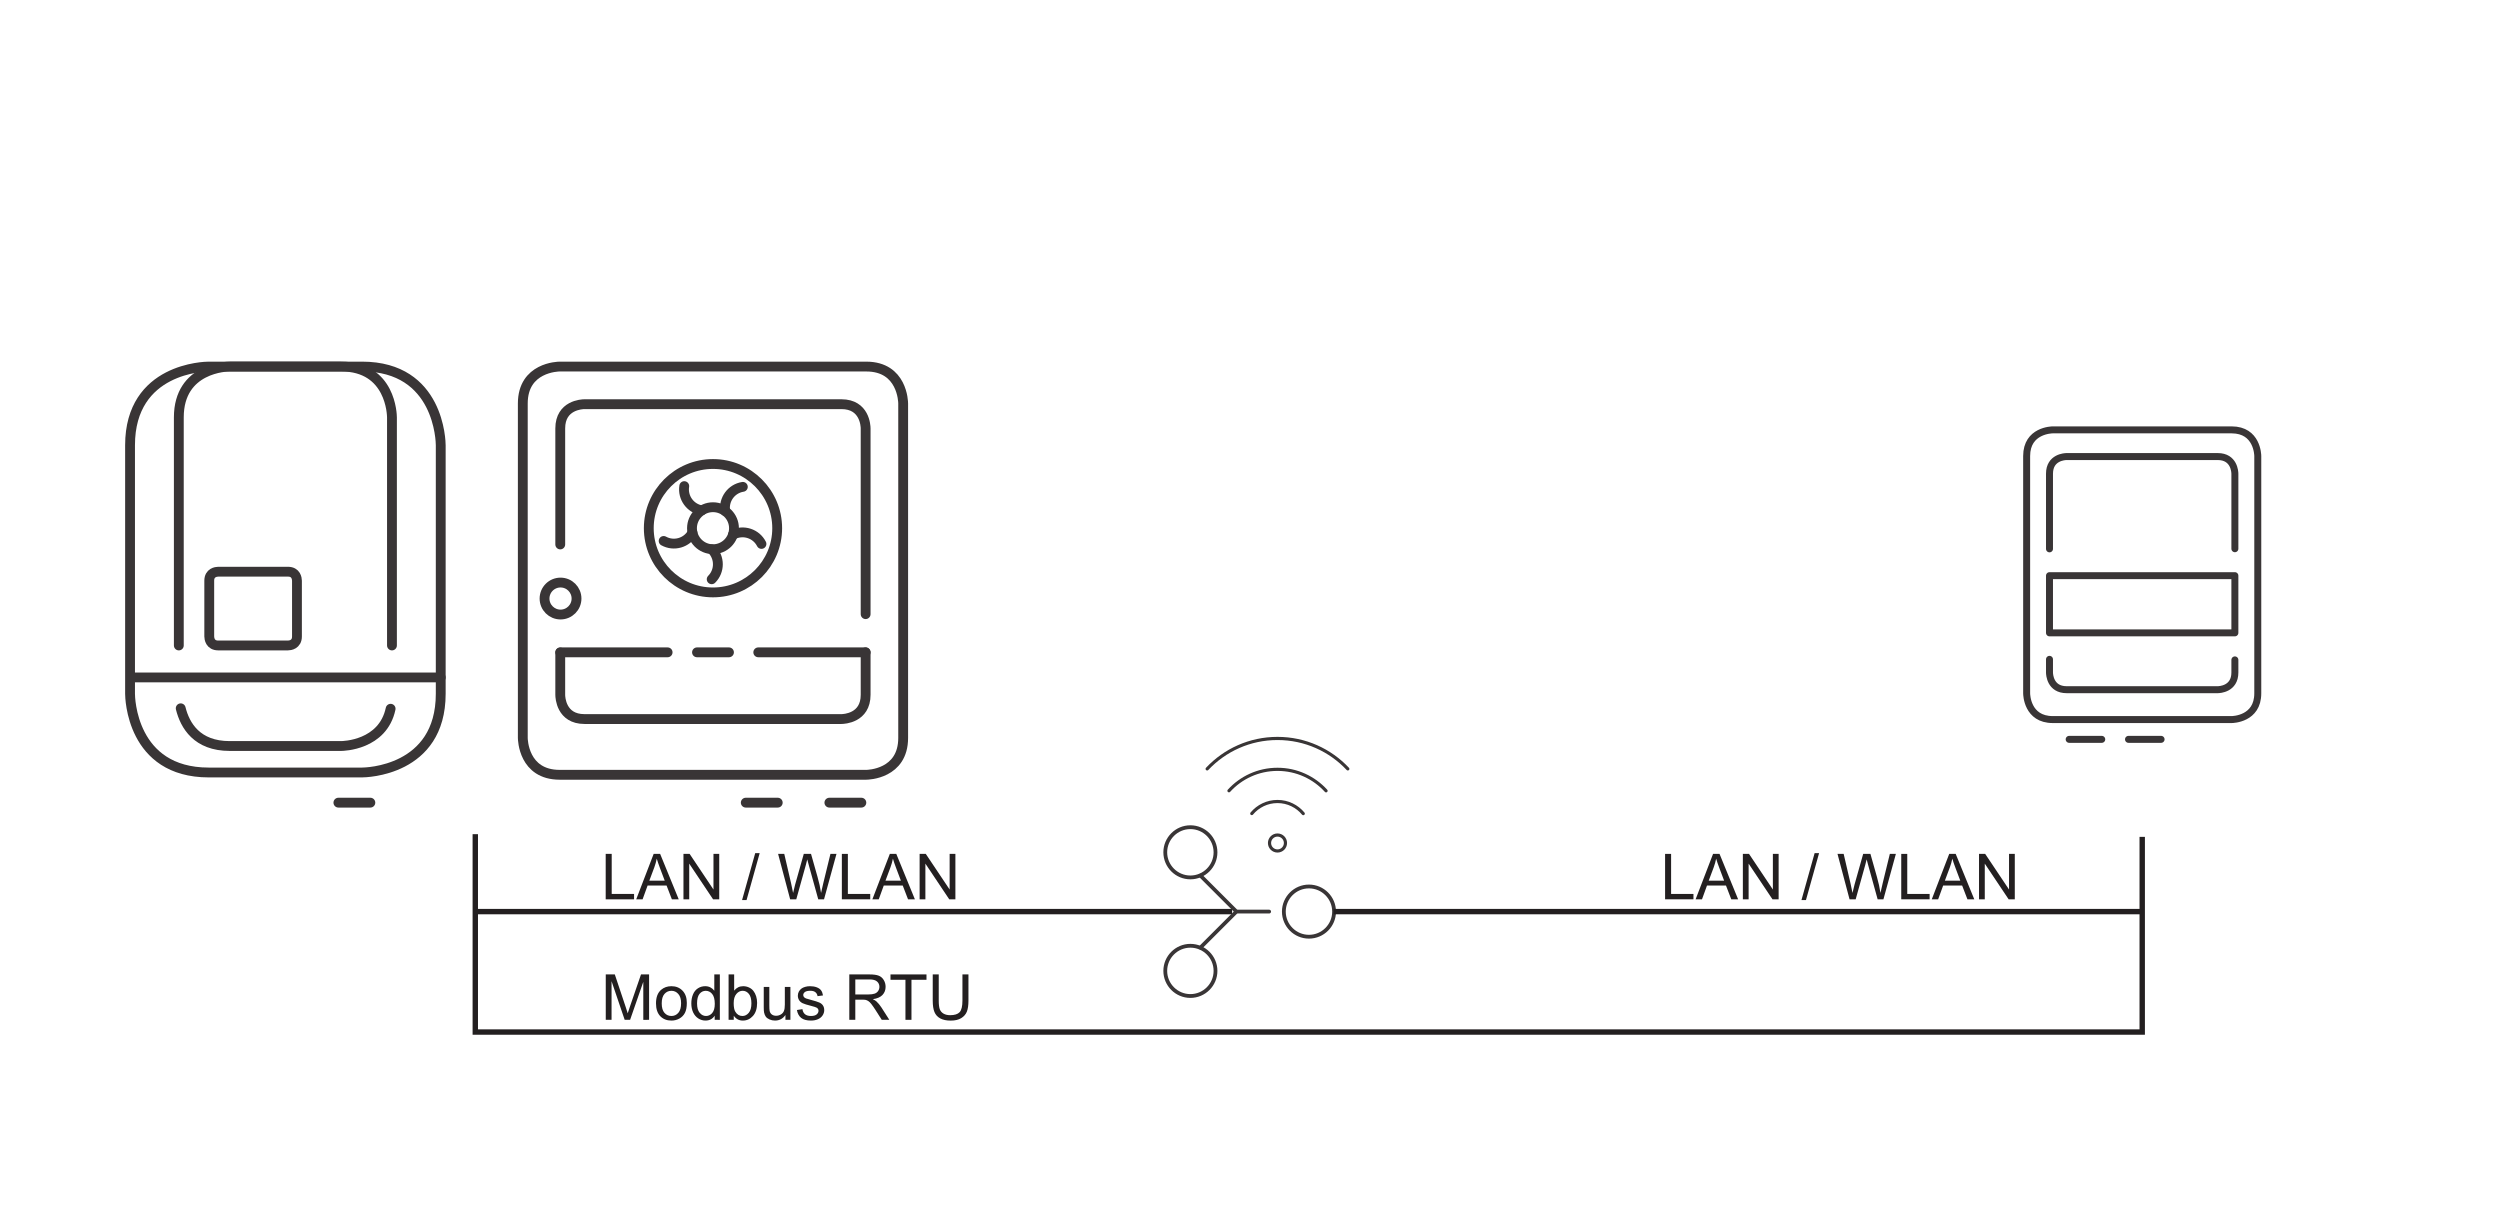 <?xml version="1.0" encoding="UTF-8" standalone="no"?>
<svg
   xmlns:dc="http://purl.org/dc/elements/1.1/"
   xmlns:cc="http://creativecommons.org/ns#"
   xmlns:rdf="http://www.w3.org/1999/02/22-rdf-syntax-ns#"
   xmlns:svg="http://www.w3.org/2000/svg"
   xmlns="http://www.w3.org/2000/svg"
   xmlns:sodipodi="http://sodipodi.sourceforge.net/DTD/sodipodi-0.dtd"
   xmlns:inkscape="http://www.inkscape.org/namespaces/inkscape"
   version="1.1"
   id="svg2"
   xml:space="preserve"
   width="525.36"
   height="253.227"
   viewBox="0 0 525.36 253.227"
   sodipodi:docname="secured..eps"><defs
     id="defs6"><clipPath
       clipPathUnits="userSpaceOnUse"
       id="clipPath20"><path
         d="M 10.539,538.691 H 889.281 V 1417.43 H 10.539 Z"
         id="path18" /></clipPath><clipPath
       clipPathUnits="userSpaceOnUse"
       id="clipPath34"><path
         d="M 10.539,1417.43 H 889.281 V 538.691 H 10.539 Z"
         id="path32" /></clipPath><clipPath
       clipPathUnits="userSpaceOnUse"
       id="clipPath46"><path
         d="M 10.539,538.691 H 889.281 V 1417.43 H 10.539 Z"
         id="path44" /></clipPath><clipPath
       clipPathUnits="userSpaceOnUse"
       id="clipPath70"><path
         d="m 3065.33,666.25 h 623.63 v 623.62 h -623.63 z"
         id="path68" /></clipPath><clipPath
       clipPathUnits="userSpaceOnUse"
       id="clipPath80"><path
         d="m 3065.33,1289.87 h 623.63 V 666.25 h -623.63 z"
         id="path78" /></clipPath><clipPath
       clipPathUnits="userSpaceOnUse"
       id="clipPath94"><path
         d="m 3065.33,666.25 h 623.63 v 623.62 h -623.63 z"
         id="path92" /></clipPath><clipPath
       clipPathUnits="userSpaceOnUse"
       id="clipPath106"><path
         d="m 1872.2,505.09 h 283.461 V 788.551 H 1872.2 Z"
         id="path104" /></clipPath><clipPath
       clipPathUnits="userSpaceOnUse"
       id="clipPath122"><path
         d="M 684.633,538.691 H 1563.37 V 1417.43 H 684.633 Z"
         id="path120" /></clipPath><clipPath
       clipPathUnits="userSpaceOnUse"
       id="clipPath136"><path
         d="M 684.633,1417.43 H 1563.37 V 538.691 H 684.633 Z"
         id="path134" /></clipPath><clipPath
       clipPathUnits="userSpaceOnUse"
       id="clipPath148"><path
         d="M 684.633,538.691 H 1563.37 V 1417.43 H 684.633 Z"
         id="path146" /></clipPath><clipPath
       clipPathUnits="userSpaceOnUse"
       id="clipPath170"><path
         d="M 684.633,1417.43 H 1563.37 V 538.691 H 684.633 Z"
         id="path168" /></clipPath><clipPath
       clipPathUnits="userSpaceOnUse"
       id="clipPath182"><path
         d="M 684.633,538.691 H 1563.37 V 1417.43 H 684.633 Z"
         id="path180" /></clipPath><clipPath
       clipPathUnits="userSpaceOnUse"
       id="clipPath192"><path
         d="M 684.633,1417.43 H 1563.37 V 538.691 H 684.633 Z"
         id="path190" /></clipPath><clipPath
       clipPathUnits="userSpaceOnUse"
       id="clipPath202"><path
         d="m 1800,292.488 h 340.16 V 632.64 H 1800 Z"
         id="path200" /></clipPath><clipPath
       clipPathUnits="userSpaceOnUse"
       id="clipPath212"><path
         d="m 1800,292.488 h 340.16 V 632.64 H 1800 Z"
         id="path210" /></clipPath><clipPath
       clipPathUnits="userSpaceOnUse"
       id="clipPath226"><path
         d="m 1800,292.488 h 340.16 V 632.64 H 1800 Z"
         id="path224" /></clipPath></defs><sodipodi:namedview
     pagecolor="#ffffff"
     bordercolor="#666666"
     borderopacity="1"
     objecttolerance="10"
     gridtolerance="10"
     guidetolerance="10"
     inkscape:pageopacity="0"
     inkscape:pageshadow="2"
     inkscape:window-width="640"
     inkscape:window-height="480"
     id="namedview4" /><g
     id="g10"
     inkscape:groupmode="layer"
     inkscape:label="ink_ext_XXXXXX"
     transform="matrix(1.333,0,0,-1.333,0,253.227)"><g
       id="g12"
       transform="scale(0.1)"><g
         id="g14"><g
           id="g16"
           clip-path="url(#clipPath20)"><path
             d="m 329.094,1321.81 c -5.071,-0.02 -124.078,-1.72 -124.078,-124.06 V 805.941 c 0.015,-5.05 1.718,-124.082 124.062,-124.082 h 241.66 c 5.055,0.02 124.063,1.743 124.063,124.082 v 391.809 c -0.016,5.05 -1.723,124.06 -124.063,124.06 h -241.66 z"
             style="fill:none;stroke:#393536;stroke-width:15.5;stroke-linecap:round;stroke-linejoin:round;stroke-miterlimit:1;stroke-dasharray:none;stroke-opacity:1"
             id="path22" /><path
             d="m 617.914,882.109 v 359.571 c -0.016,3.27 -1.207,80.14 -80.117,80.14 H 362.043 c -3.258,-0.02 -80.137,-1.21 -80.137,-80.14 V 882.109"
             style="fill:none;stroke:#393536;stroke-width:15.5;stroke-linecap:round;stroke-linejoin:round;stroke-miterlimit:1;stroke-dasharray:none;stroke-opacity:1"
             id="path24" /><path
             d="m 344.141,998.414 c -3.368,-0.062 -14.262,-1.269 -14.262,-14.215 v -87.867 c 0.047,-3.281 1.238,-14.211 14.215,-14.211 h 109.847 c 3.286,0.039 14.211,1.25 14.211,14.211 v 87.867 c -0.058,3.289 -1.238,14.215 -14.211,14.215 z"
             style="fill:none;stroke:#393536;stroke-width:15.5;stroke-linecap:round;stroke-linejoin:round;stroke-miterlimit:1;stroke-dasharray:none;stroke-opacity:1"
             id="path26" /></g></g><g
         id="g28"><g
           id="g30"
           clip-path="url(#clipPath34)"><path
             d="m 533.453,634.309 h 50.406"
             style="fill:none;stroke:#393536;stroke-width:15.5;stroke-linecap:round;stroke-linejoin:miter;stroke-miterlimit:4;stroke-dasharray:none;stroke-opacity:1"
             id="path36" /><path
             d="M 210.004,831.738 H 694.797"
             style="fill:none;stroke:#393536;stroke-width:15.5;stroke-linecap:round;stroke-linejoin:round;stroke-miterlimit:4;stroke-dasharray:none;stroke-opacity:1"
             id="path38" /></g></g><g
         id="g40"><g
           id="g42"
           clip-path="url(#clipPath46)"><path
             d="m 284.879,783.07 c 6.711,-27.121 25.559,-59.461 77.156,-59.461 h 175.738 c 2.684,0.02 65.723,0.93 78.028,58.75"
             style="fill:none;stroke:#393536;stroke-width:15.5;stroke-linecap:round;stroke-linejoin:round;stroke-miterlimit:1;stroke-dasharray:none;stroke-opacity:1"
             id="path48" /></g></g><path
         d="M 1942.37,462.57 H 751.246"
         style="fill:none;stroke:#231f20;stroke-width:8.504;stroke-linecap:butt;stroke-linejoin:miter;stroke-miterlimit:10;stroke-dasharray:none;stroke-opacity:1"
         id="path50" /><path
         d="M 749.281,584.621 V 272.68 H 3377.15 v 307.699"
         style="fill:none;stroke:#231f20;stroke-width:8.504;stroke-linecap:butt;stroke-linejoin:miter;stroke-miterlimit:10;stroke-dasharray:none;stroke-opacity:1"
         id="path52" /><g
         id="g54"
         transform="scale(10)"><g
           aria-label="LAN / WLAN
Modbus RTU
LAN / WLAN"
           transform="matrix(1,0,0,-1,94.754,48.195)"
           id="text62"
           style="font-variant:normal;font-weight:normal;font-size:10px;font-family:Arial;-inkscape-font-specification:ArialMT;writing-mode:lr-tb;fill:#231f20;fill-opacity:1;fill-rule:nonzero;stroke:none"><path
             d="M 0.732,0 V -7.158 H 1.68 v 6.313 H 5.205 V 0 Z"
             id="path234" /><path
             d="M 5.545,0 8.294,-7.158 H 9.315 L 12.245,0 H 11.165 L 10.331,-2.168 H 7.337 L 6.551,0 Z M 7.611,-2.939 H 10.038 L 9.29,-4.922 Q 8.949,-5.825 8.783,-6.406 8.646,-5.718 8.397,-5.039 Z"
             id="path236" /><path
             d="m 12.992,0 v -7.158 h 0.972 l 3.76,5.62 v -5.62 h 0.908 V 0 h -0.972 L 13.9,-5.625 V 0 Z"
             id="path238" /><path
             d="M 22.23,0.122 24.305,-7.28 H 25.008 L 22.938,0.122 Z"
             id="path240" /><path
             d="m 29.811,0 -1.899,-7.158 h 0.972 l 1.089,4.692 q 0.176,0.737 0.303,1.465 0.273,-1.147 0.322,-1.323 l 1.362,-4.834 h 1.143 l 1.025,3.623 q 0.386,1.348 0.557,2.534 0.137,-0.679 0.356,-1.558 l 1.123,-4.6 h 0.952 L 35.153,0 h -0.913 l -1.509,-5.454 q -0.19,-0.684 -0.225,-0.84 -0.112,0.493 -0.21,0.84 L 30.778,0 Z"
             id="path242" /><path
             d="m 37.962,0 v -7.158 h 0.947 v 6.313 h 3.525 V 0 Z"
             id="path244" /><path
             d="m 42.775,0 2.749,-7.158 h 1.021 L 49.475,0 H 48.395 L 47.561,-2.168 H 44.567 L 43.781,0 Z m 2.065,-2.939 H 47.268 L 46.52,-4.922 q -0.342,-0.903 -0.508,-1.484 -0.137,0.688 -0.386,1.367 z"
             id="path246" /><path
             d="m 50.222,0 v -7.158 h 0.972 l 3.76,5.62 v -5.62 h 0.908 V 0 H 54.89 L 51.13,-5.625 V 0 Z"
             id="path248" /><path
             d="m 0.742,19.001 v -7.158 h 1.426 l 1.694,5.068 q 0.234,0.708 0.342,1.06 0.122,-0.391 0.381,-1.147 l 1.714,-4.98 h 1.274 v 7.158 H 6.66 V 13.01 L 4.58,19.001 H 3.726 l -2.07,-6.094 v 6.094 z"
             id="path250" /><path
             d="m 8.662,16.408 q 0,-1.44 0.801,-2.134 0.669,-0.576 1.631,-0.576 1.069,0 1.748,0.703 0.679,0.698 0.679,1.934 0,1.001 -0.303,1.577 -0.298,0.571 -0.874,0.889 -0.571,0.317 -1.25,0.317 -1.089,0 -1.763,-0.698 -0.669,-0.698 -0.669,-2.012 z m 0.903,0 q 0,0.996 0.435,1.494 0.435,0.493 1.094,0.493 0.654,0 1.089,-0.498 0.435,-0.498 0.435,-1.519 0,-0.962 -0.439,-1.455 -0.435,-0.498 -1.084,-0.498 -0.659,0 -1.094,0.493 -0.435,0.493 -0.435,1.489 z"
             id="path252" /><path
             d="m 17.913,19.001 v -0.654 q -0.493,0.771 -1.45,0.771 -0.62,0 -1.143,-0.342 -0.518,-0.342 -0.806,-0.952 -0.283,-0.615 -0.283,-1.411 0,-0.776 0.259,-1.406 0.259,-0.635 0.776,-0.972 0.518,-0.337 1.157,-0.337 0.469,0 0.835,0.2 0.366,0.195 0.596,0.513 v -2.568 h 0.874 v 7.158 z m -2.778,-2.588 q 0,0.996 0.42,1.489 0.42,0.493 0.991,0.493 0.576,0 0.977,-0.469 0.405,-0.474 0.405,-1.44 0,-1.064 -0.41,-1.562 -0.41,-0.498 -1.011,-0.498 -0.586,0 -0.981,0.479 -0.391,0.479 -0.391,1.509 z"
             id="path254" /><path
             d="m 20.92,19.001 h -0.815 v -7.158 h 0.879 v 2.554 q 0.557,-0.698 1.421,-0.698 0.479,0 0.903,0.195 0.43,0.19 0.703,0.542 0.278,0.347 0.435,0.84 0.156,0.493 0.156,1.055 0,1.333 -0.659,2.061 -0.659,0.728 -1.582,0.728 -0.918,0 -1.44,-0.767 z m -0.01,-2.632 q 0,0.933 0.254,1.348 0.415,0.679 1.123,0.679 0.576,0 0.996,-0.498 0.42,-0.503 0.42,-1.494 0,-1.016 -0.405,-1.499 -0.4,-0.483 -0.972,-0.483 -0.576,0 -0.996,0.503 -0.42,0.498 -0.42,1.445 z"
             id="path256" /><path
             d="M 29.068,19.001 V 18.239 q -0.605,0.879 -1.646,0.879 -0.459,0 -0.859,-0.176 -0.396,-0.176 -0.591,-0.439 -0.19,-0.269 -0.269,-0.654 -0.054,-0.259 -0.054,-0.82 v -3.213 h 0.879 v 2.876 q 0,0.688 0.054,0.928 0.083,0.347 0.352,0.547 0.269,0.195 0.664,0.195 0.396,0 0.742,-0.2 0.347,-0.205 0.488,-0.552 0.146,-0.352 0.146,-1.016 v -2.778 h 0.879 v 5.186 z"
             id="path258" /><path
             d="m 30.878,17.453 0.869,-0.137 q 0.073,0.522 0.405,0.801 0.337,0.278 0.938,0.278 0.605,0 0.898,-0.244 0.293,-0.249 0.293,-0.581 0,-0.298 -0.259,-0.469 -0.181,-0.117 -0.898,-0.298 -0.967,-0.244 -1.343,-0.42 -0.371,-0.181 -0.566,-0.493 -0.19,-0.317 -0.19,-0.698 0,-0.347 0.156,-0.64 0.161,-0.298 0.435,-0.493 0.205,-0.151 0.557,-0.254 0.356,-0.107 0.762,-0.107 0.61,0 1.069,0.176 0.464,0.176 0.684,0.479 0.22,0.298 0.303,0.801 L 34.13,15.27 q -0.059,-0.4 -0.342,-0.625 -0.278,-0.225 -0.791,-0.225 -0.605,0 -0.864,0.2 -0.259,0.2 -0.259,0.469 0,0.171 0.107,0.308 0.107,0.142 0.337,0.234 0.132,0.049 0.776,0.225 0.933,0.249 1.299,0.41 0.371,0.156 0.581,0.459 0.21,0.303 0.21,0.752 0,0.439 -0.259,0.83 -0.254,0.386 -0.737,0.601 -0.483,0.21 -1.094,0.21 -1.011,0 -1.543,-0.42 -0.527,-0.42 -0.674,-1.245 z"
             id="path260" /><path
             d="m 39.136,19.001 v -7.158 h 3.174 q 0.957,0 1.455,0.195 0.498,0.19 0.796,0.679 0.298,0.488 0.298,1.079 0,0.762 -0.493,1.284 -0.493,0.522 -1.523,0.664 0.376,0.181 0.571,0.356 0.415,0.381 0.786,0.952 l 1.245,1.948 H 44.253 L 43.306,17.512 Q 42.891,16.867 42.622,16.525 42.354,16.183 42.139,16.047 41.929,15.91 41.709,15.856 41.548,15.822 41.182,15.822 h -1.099 v 3.179 z m 0.947,-3.999 h 2.036 q 0.649,0 1.016,-0.132 0.366,-0.137 0.557,-0.43 0.19,-0.298 0.19,-0.645 0,-0.508 -0.371,-0.835 -0.366,-0.327 -1.162,-0.327 h -2.266 z"
             id="path262" /><path
             d="m 47.988,19.001 v -6.313 h -2.358 v -0.845 h 5.674 v 0.845 h -2.368 v 6.313 z"
             id="path264" /><path
             d="m 56.972,11.843 h 0.947 v 4.136 q 0,1.079 -0.244,1.714 -0.244,0.635 -0.884,1.035 -0.635,0.396 -1.67,0.396 -1.006,0 -1.646,-0.347 -0.64,-0.347 -0.913,-1.001 -0.273,-0.659 -0.273,-1.797 v -4.136 h 0.947 v 4.131 q 0,0.933 0.171,1.377 0.176,0.439 0.596,0.679 0.425,0.239 1.035,0.239 1.045,0 1.489,-0.474 0.444,-0.474 0.444,-1.821 z"
             id="path266" /><path
             d="m 167.743,0 v -7.158 h 0.947 v 6.313 h 3.525 V 0 Z"
             id="path268" /><path
             d="m 172.556,0 2.749,-7.158 h 1.021 L 179.256,0 h -1.079 l -0.835,-2.168 h -2.993 L 173.562,0 Z m 2.065,-2.939 h 2.427 l -0.747,-1.982 q -0.342,-0.903 -0.508,-1.484 -0.137,0.688 -0.386,1.367 z"
             id="path270" /><path
             d="m 180.003,0 v -7.158 h 0.972 l 3.76,5.62 v -5.62 h 0.908 V 0 h -0.972 l -3.76,-5.625 V 0 Z"
             id="path272" /><path
             d="m 189.241,0.122 2.075,-7.402 h 0.703 l -2.07,7.402 z"
             id="path274" /><path
             d="m 196.822,0 -1.899,-7.158 h 0.972 l 1.089,4.692 q 0.176,0.737 0.303,1.465 0.273,-1.147 0.322,-1.323 l 1.362,-4.834 h 1.143 l 1.025,3.623 q 0.386,1.348 0.557,2.534 0.137,-0.679 0.356,-1.558 l 1.123,-4.6 h 0.952 L 202.164,0 h -0.913 l -1.509,-5.454 q -0.19,-0.684 -0.225,-0.84 -0.112,0.493 -0.21,0.84 L 197.789,0 Z"
             id="path276" /><path
             d="m 204.973,0 v -7.158 h 0.947 v 6.313 h 3.525 V 0 Z"
             id="path278" /><path
             d="m 209.786,0 2.749,-7.158 h 1.021 L 216.486,0 h -1.079 l -0.835,-2.168 h -2.993 L 210.792,0 Z m 2.065,-2.939 h 2.427 l -0.747,-1.982 q -0.342,-0.903 -0.508,-1.484 -0.137,0.688 -0.386,1.367 z"
             id="path280" /><path
             d="m 217.233,0 v -7.158 h 0.972 l 3.76,5.62 v -5.62 h 0.908 V 0 h -0.972 l -3.76,-5.625 V 0 Z"
             id="path282" /></g></g><g
         id="g64"><g
           id="g66"
           clip-path="url(#clipPath70)"><path
             d="m 3493.87,1222.01 h -257.64 c -1.67,-0.01 -41.27,-0.69 -41.27,-41.28 V 806.559 c 0.01,-1.668 0.68,-41.27 41.27,-41.27 h 281.82 c 1.68,0.012 41.28,0.68 41.28,41.27 v 374.171 c 0,1.68 -0.67,41.28 -41.28,41.28 h -32.91"
             style="fill:none;stroke:#393536;stroke-width:11;stroke-linecap:round;stroke-linejoin:round;stroke-miterlimit:4;stroke-dasharray:none;stroke-opacity:1"
             id="path72" /></g></g><g
         id="g74"><g
           id="g76"
           clip-path="url(#clipPath80)"><path
             d="m 3261.99,734.109 h 51.36"
             style="fill:none;stroke:#393536;stroke-width:11;stroke-linecap:round;stroke-linejoin:miter;stroke-miterlimit:4;stroke-dasharray:none;stroke-opacity:1"
             id="path82" /><path
             d="m 3355.53,734.109 h 51.36"
             style="fill:none;stroke:#393536;stroke-width:11;stroke-linecap:round;stroke-linejoin:miter;stroke-miterlimit:4;stroke-dasharray:none;stroke-opacity:1"
             id="path84" /><path
             d="m 3230.97,901.988 h 292.25 v 90.168 h -292.25 z"
             style="fill:none;stroke:#393536;stroke-width:11;stroke-linecap:round;stroke-linejoin:round;stroke-miterlimit:1;stroke-dasharray:none;stroke-opacity:1"
             id="path86" /></g></g><g
         id="g88"><g
           id="g90"
           clip-path="url(#clipPath94)"><path
             d="m 3523.23,1034.62 v 118.21 c -0.02,2.76 -0.96,27.09 -27.08,27.09 h -238.08 c -2.77,-0.02 -27.1,-0.96 -27.1,-27.09 v -118.42"
             style="fill:none;stroke:#393536;stroke-width:11;stroke-linecap:round;stroke-linejoin:round;stroke-miterlimit:4;stroke-dasharray:none;stroke-opacity:1"
             id="path96" /><path
             d="M 3230.97,860.238 V 839.48 c 0.03,-2.75 0.96,-27.089 27.09,-27.089 h 238.08 c 2.76,0.031 27.09,0.968 27.09,27.089 v 19.899"
             style="fill:none;stroke:#393536;stroke-width:11;stroke-linecap:round;stroke-linejoin:round;stroke-miterlimit:4;stroke-dasharray:none;stroke-opacity:1"
             id="path98" /></g></g><g
         id="g100"><g
           id="g102"
           clip-path="url(#clipPath106)"><path
             d="m 2013.93,558.121 c 6.94,0 12.58,5.641 12.58,12.578 0,6.93 -5.64,12.582 -12.58,12.582 -6.94,0 -12.58,-5.652 -12.58,-12.582 0,-6.937 5.64,-12.578 12.58,-12.578 z"
             style="fill:none;stroke:#393536;stroke-width:5;stroke-linecap:butt;stroke-linejoin:miter;stroke-miterlimit:4;stroke-dasharray:none;stroke-opacity:1"
             id="path108" /><path
             d="m 2054.56,617.031 c -9.69,11.668 -24.29,19.098 -40.63,19.098 -16.29,0 -30.86,-7.379 -40.54,-18.988"
             style="fill:none;stroke:#393536;stroke-width:5;stroke-linecap:round;stroke-linejoin:round;stroke-miterlimit:4;stroke-dasharray:none;stroke-opacity:1"
             id="path110" /><path
             d="m 2090.49,652.988 c -18.94,20.801 -46.23,33.864 -76.56,33.864 -30.31,0 -57.57,-13.032 -76.51,-33.801"
             style="fill:none;stroke:#393536;stroke-width:5;stroke-linecap:round;stroke-linejoin:round;stroke-miterlimit:4;stroke-dasharray:none;stroke-opacity:1"
             id="path112" /><path
             d="m 2124.81,687.539 c -27.76,29.543 -67.17,47.981 -110.88,47.981 -43.72,0 -83.13,-18.438 -110.89,-47.969"
             style="fill:none;stroke:#393536;stroke-width:5;stroke-linecap:round;stroke-linejoin:round;stroke-miterlimit:4;stroke-dasharray:none;stroke-opacity:1"
             id="path114" /></g></g><g
         id="g116"><g
           id="g118"
           clip-path="url(#clipPath122)"><path
             d="M 1332.69,1321.8 H 882.34 c -2.356,-0.01 -58.156,-0.96 -58.156,-58.16 V 736.398 c 0.015,-2.359 0.949,-58.16 58.156,-58.16 h 483.31 c 2.35,0.024 58.17,0.961 58.17,58.16 v 527.242 c -0.02,2.36 -0.98,58.16 -58.17,58.16 h -46.52"
             style="fill:none;stroke:#393536;stroke-width:15.5;stroke-linecap:round;stroke-linejoin:round;stroke-miterlimit:4;stroke-dasharray:none;stroke-opacity:1"
             id="path124" /><path
             d="m 1364.65,931.488 v 292.842 c -0.03,3.87 -1.35,38.16 -38.16,38.16 H 921.379 c -3.875,-0.03 -38.16,-1.35 -38.16,-38.16 v -182.99"
             style="fill:none;stroke:#393536;stroke-width:15.5;stroke-linecap:round;stroke-linejoin:round;stroke-miterlimit:4;stroke-dasharray:none;stroke-opacity:1"
             id="path126" /><path
             d="m 883.219,871.051 v -66.762 c 0.027,-3.879 1.347,-38.18 38.16,-38.18 h 405.111 c 3.87,0.051 38.16,1.371 38.16,38.18 v 67"
             style="fill:none;stroke:#393536;stroke-width:15.5;stroke-linecap:round;stroke-linejoin:round;stroke-miterlimit:4;stroke-dasharray:none;stroke-opacity:1"
             id="path128" /></g></g><g
         id="g130"><g
           id="g132"
           clip-path="url(#clipPath136)"><path
             d="m 1175.68,634.309 h 50.41"
             style="fill:none;stroke:#393536;stroke-width:15.5;stroke-linecap:round;stroke-linejoin:miter;stroke-miterlimit:4;stroke-dasharray:none;stroke-opacity:1"
             id="path138" /><path
             d="m 1307.49,634.309 h 50.41"
             style="fill:none;stroke:#393536;stroke-width:15.5;stroke-linecap:round;stroke-linejoin:miter;stroke-miterlimit:4;stroke-dasharray:none;stroke-opacity:1"
             id="path140" /></g></g><g
         id="g142"><g
           id="g144"
           clip-path="url(#clipPath148)"><path
             d="m 1124,965.758 c 55.82,0 101.22,45.402 101.22,101.212 0,55.82 -45.4,101.22 -101.22,101.22 -55.81,0 -101.21,-45.4 -101.21,-101.22 0,-55.81 45.4,-101.212 101.21,-101.212 z"
             style="fill:none;stroke:#393536;stroke-width:15.5;stroke-linecap:butt;stroke-linejoin:miter;stroke-miterlimit:4;stroke-dasharray:none;stroke-opacity:1"
             id="path150" /><path
             d="m 1124,1033.86 c 18.26,0 33.11,14.85 33.11,33.1 0,18.26 -14.85,33.11 -33.11,33.11 -18.25,0 -33.1,-14.85 -33.1,-33.11 0,-18.25 14.85,-33.1 33.1,-33.1 z"
             style="fill:none;stroke:#393536;stroke-width:15.5;stroke-linecap:butt;stroke-linejoin:miter;stroke-miterlimit:4;stroke-dasharray:none;stroke-opacity:1"
             id="path152" /><path
             d="m 1121.95,986.484 c 13.02,13.024 13.02,34.226 0,47.246"
             style="fill:none;stroke:#393536;stroke-width:15.5;stroke-linecap:round;stroke-linejoin:miter;stroke-miterlimit:4;stroke-dasharray:none;stroke-opacity:1"
             id="path154" /><path
             d="m 1046.22,1046.88 c 16.11,-8.93 36.49,-3.09 45.42,13.01"
             style="fill:none;stroke:#393536;stroke-width:15.5;stroke-linecap:round;stroke-linejoin:miter;stroke-miterlimit:4;stroke-dasharray:none;stroke-opacity:1"
             id="path156" /><path
             d="m 1078.72,1133.34 c -2.89,-18.2 9.57,-35.34 27.77,-38.22"
             style="fill:none;stroke:#393536;stroke-width:15.5;stroke-linecap:round;stroke-linejoin:miter;stroke-miterlimit:4;stroke-dasharray:none;stroke-opacity:1"
             id="path158" /><path
             d="m 1171.06,1132.16 c -18.19,-2.89 -30.65,-20.03 -27.77,-38.23"
             style="fill:none;stroke:#393536;stroke-width:15.5;stroke-linecap:round;stroke-linejoin:miter;stroke-miterlimit:4;stroke-dasharray:none;stroke-opacity:1"
             id="path160" /><path
             d="m 1200.44,1042.17 c -8.35,16.41 -28.52,22.95 -44.91,14.6"
             style="fill:none;stroke:#393536;stroke-width:15.5;stroke-linecap:round;stroke-linejoin:miter;stroke-miterlimit:4;stroke-dasharray:none;stroke-opacity:1"
             id="path162" /></g></g><g
         id="g164"><g
           id="g166"
           clip-path="url(#clipPath170)"><path
             d="M 883.219,871.289 H 1052.48"
             style="fill:none;stroke:#393536;stroke-width:15.5;stroke-linecap:round;stroke-linejoin:miter;stroke-miterlimit:4;stroke-dasharray:none;stroke-opacity:1"
             id="path172" /><path
             d="m 1195.39,871.289 h 169.26"
             style="fill:none;stroke:#393536;stroke-width:15.5;stroke-linecap:round;stroke-linejoin:miter;stroke-miterlimit:4;stroke-dasharray:none;stroke-opacity:1"
             id="path174" /></g></g><g
         id="g176"><g
           id="g178"
           clip-path="url(#clipPath182)"><path
             d="m 883.664,930.883 c 13.902,0 25.203,11.297 25.203,25.203 0,13.902 -11.301,25.203 -25.203,25.203 -13.902,0 -25.203,-11.301 -25.203,-25.203 0,-13.906 11.301,-25.203 25.203,-25.203 z"
             style="fill:none;stroke:#393536;stroke-width:15.5;stroke-linecap:butt;stroke-linejoin:miter;stroke-miterlimit:4;stroke-dasharray:none;stroke-opacity:1"
             id="path184" /></g></g><g
         id="g186"><g
           id="g188"
           clip-path="url(#clipPath192)"><path
             d="m 1098.8,871.289 h 50.41"
             style="fill:none;stroke:#393536;stroke-width:15.5;stroke-linecap:round;stroke-linejoin:miter;stroke-miterlimit:4;stroke-dasharray:none;stroke-opacity:1"
             id="path194" /></g></g><g
         id="g196"><g
           id="g198"
           clip-path="url(#clipPath202)"><path
             d="m 2063.55,422.969 c 21.84,0 39.6,17.761 39.6,39.59 0,21.839 -17.76,39.601 -39.6,39.601 -21.83,0 -39.59,-17.762 -39.59,-39.601 0,-21.829 17.76,-39.59 39.59,-39.59 z"
             style="fill:none;stroke:#393536;stroke-width:6;stroke-linecap:butt;stroke-linejoin:miter;stroke-miterlimit:4;stroke-dasharray:none;stroke-opacity:1"
             id="path204" /></g></g><g
         id="g206"><g
           id="g208"
           clip-path="url(#clipPath212)"><path
             d="m 1950.12,462.57 h 50.64"
             style="fill:none;stroke:#393536;stroke-width:6;stroke-linecap:round;stroke-linejoin:miter;stroke-miterlimit:4;stroke-dasharray:none;stroke-opacity:1"
             id="path214" /><path
             d="m 1947.86,461.23 -55.39,-55.378"
             style="fill:none;stroke:#393536;stroke-width:6;stroke-linecap:round;stroke-linejoin:miter;stroke-miterlimit:4;stroke-dasharray:none;stroke-opacity:1"
             id="path216" /><path
             d="m 1947.86,463.898 -55.39,55.383"
             style="fill:none;stroke:#393536;stroke-width:6;stroke-linecap:round;stroke-linejoin:miter;stroke-miterlimit:4;stroke-dasharray:none;stroke-opacity:1"
             id="path218" /></g></g><g
         id="g220"><g
           id="g222"
           clip-path="url(#clipPath226)"><path
             d="m 1876.61,516.441 c 21.84,0 39.6,17.758 39.6,39.59 0,21.84 -17.76,39.598 -39.6,39.598 -21.83,0 -39.59,-17.758 -39.59,-39.598 0,-21.832 17.76,-39.59 39.59,-39.59 z"
             style="fill:none;stroke:#393536;stroke-width:6;stroke-linecap:butt;stroke-linejoin:miter;stroke-miterlimit:4;stroke-dasharray:none;stroke-opacity:1"
             id="path228" /><path
             d="m 1876.61,329.5 c 21.84,0 39.6,17.762 39.6,39.602 0,21.828 -17.76,39.589 -39.6,39.589 -21.83,0 -39.59,-17.761 -39.59,-39.589 0,-21.84 17.76,-39.602 39.59,-39.602 z"
             style="fill:none;stroke:#393536;stroke-width:6;stroke-linecap:butt;stroke-linejoin:miter;stroke-miterlimit:4;stroke-dasharray:none;stroke-opacity:1"
             id="path230" /></g></g><path
         d="M 3377.15,462.57 H 2102.37"
         style="fill:none;stroke:#231f20;stroke-width:8.504;stroke-linecap:butt;stroke-linejoin:miter;stroke-miterlimit:10;stroke-dasharray:none;stroke-opacity:1"
         id="path232" /></g></g></svg>
